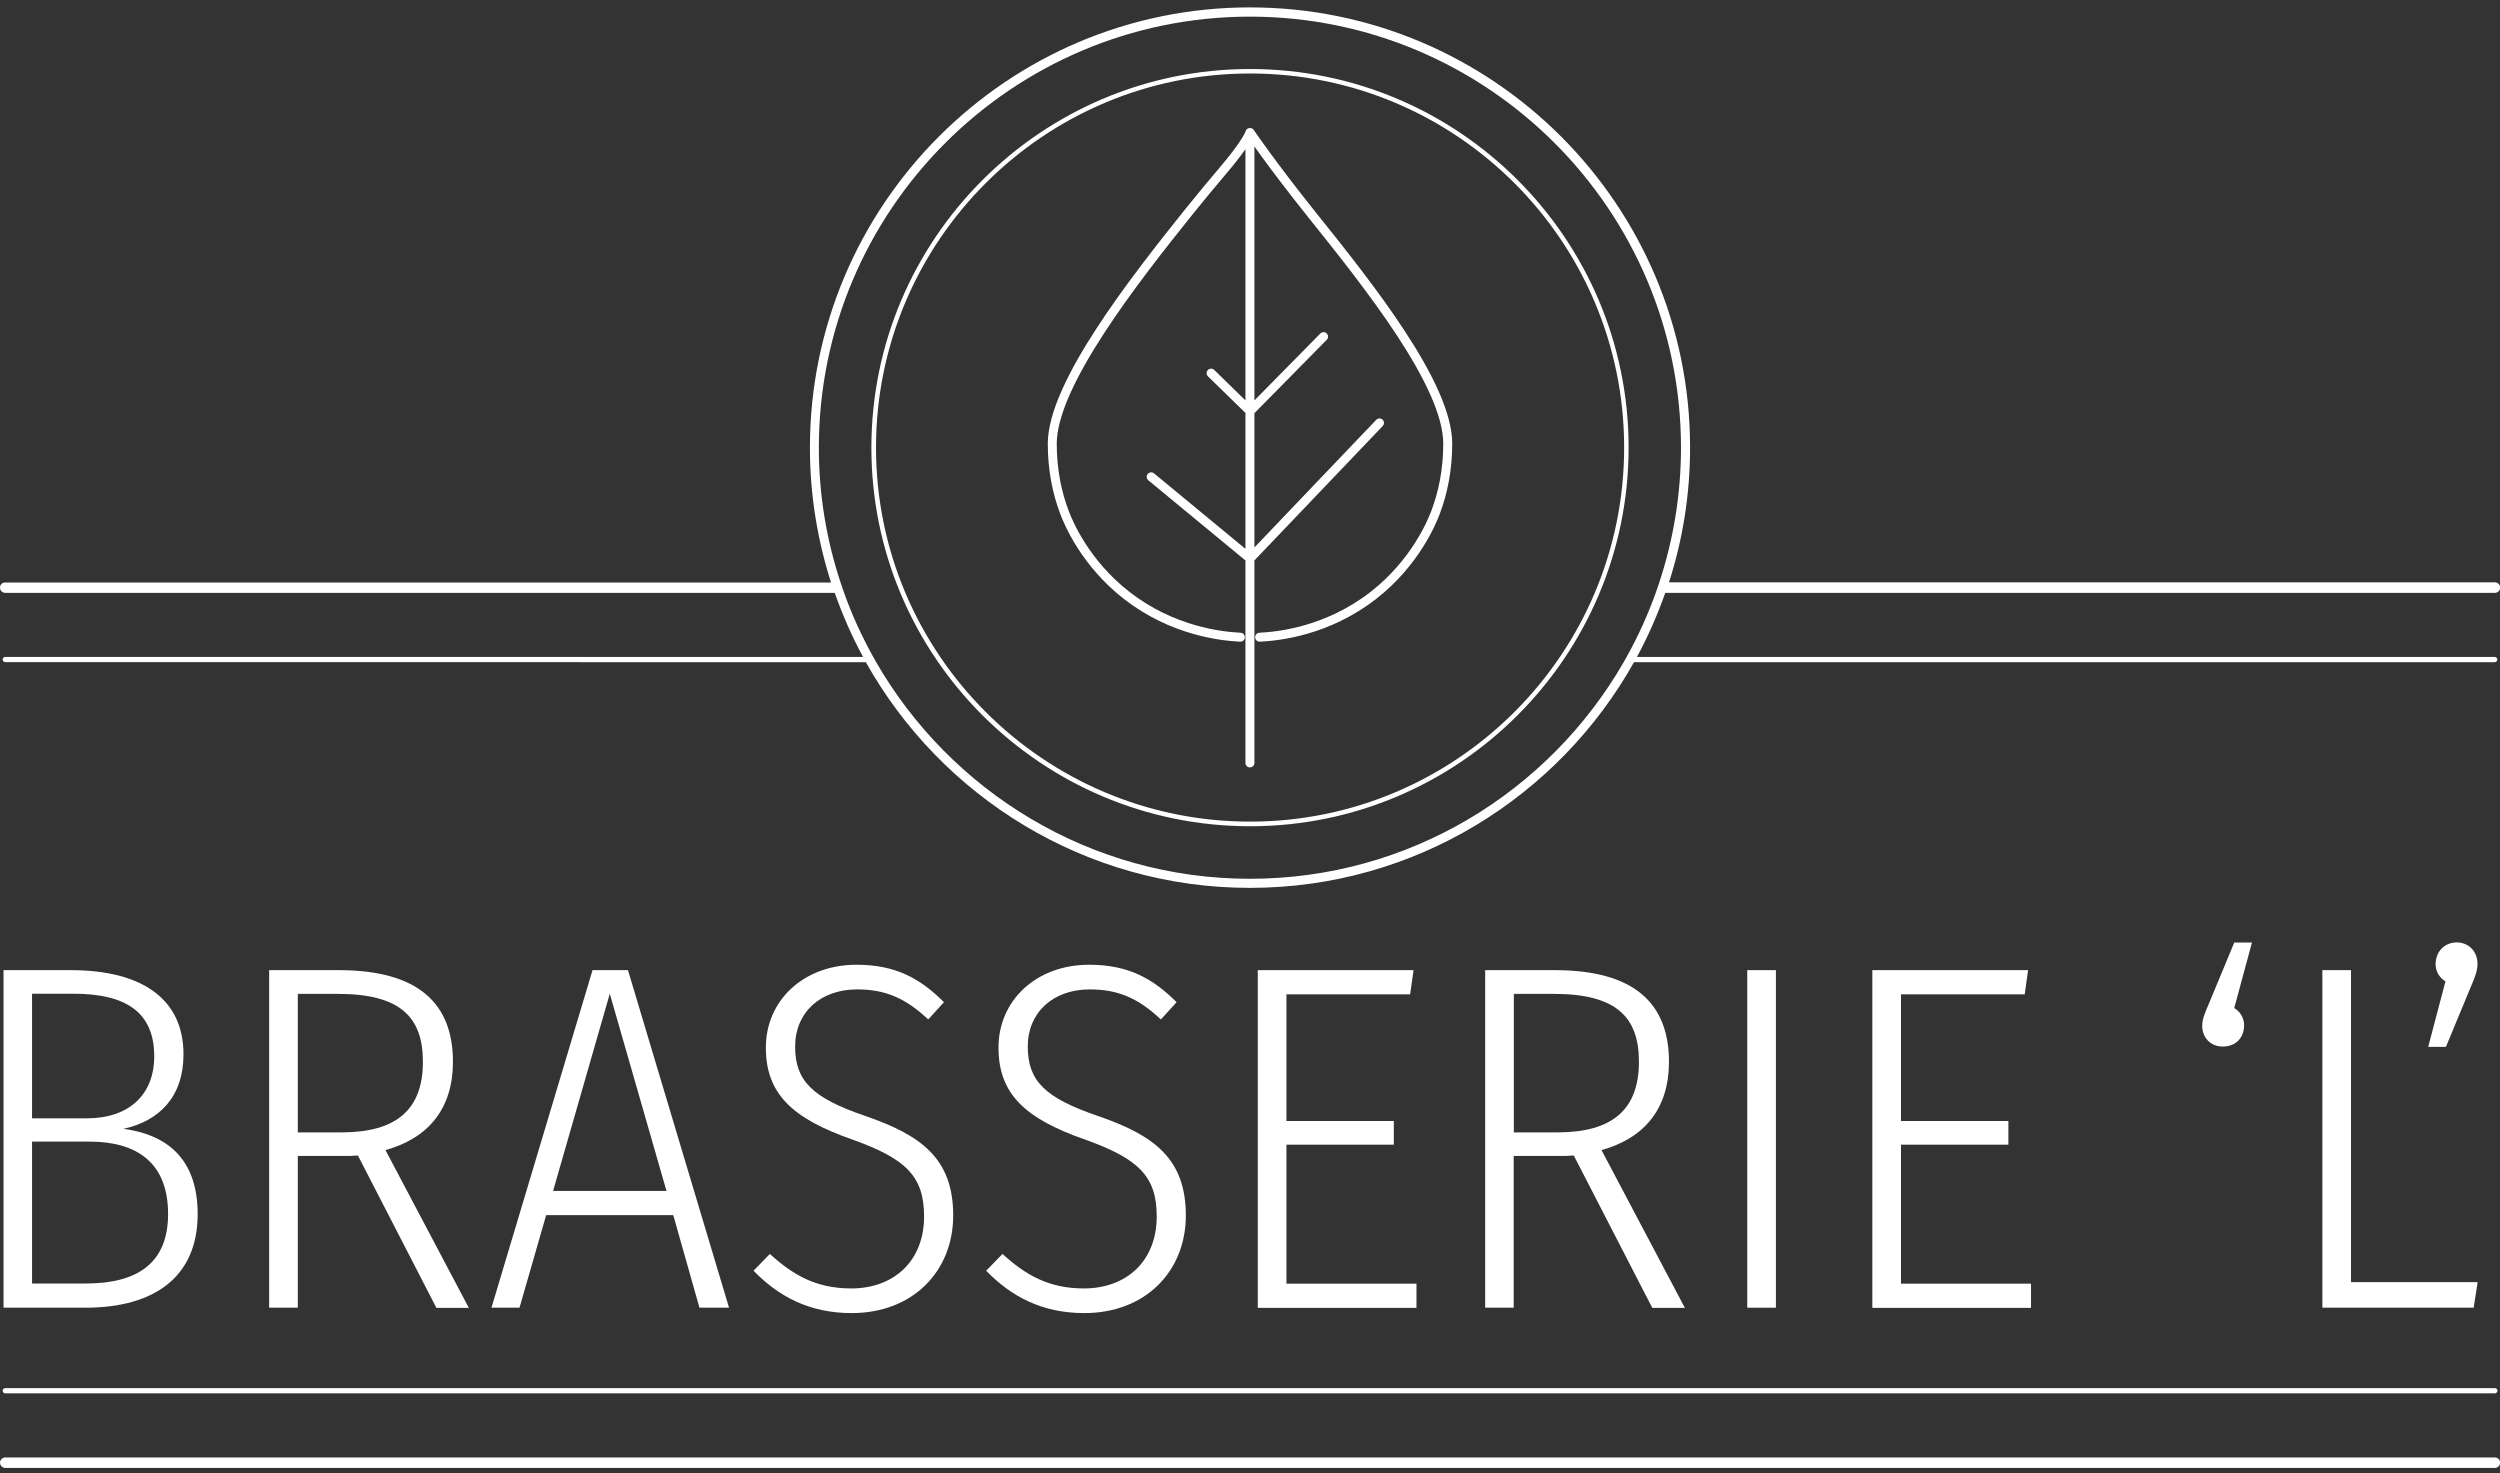 <?xml version="1.0" encoding="utf-8"?>
<!-- Generator: Adobe Illustrator 27.0.1, SVG Export Plug-In . SVG Version: 6.00 Build 0)  -->
<svg version="1.1" xmlns="http://www.w3.org/2000/svg" xmlns:xlink="http://www.w3.org/1999/xlink" x="0px" y="0px"
	 viewBox="0 0 162.27 95.61" style="enable-background:new 0 0 162.27 95.61;" xml:space="preserve">
<rect x="0" y="0" width="162.27" height="95.61" fill="#333333" stroke="none"/>
<style type="text/css">
	.st0{display:none;fill:#9B5640;}
	.st1{fill:#C49A6C;}
	.st2{fill:#FFFFFF;}
	.st3{fill:none;stroke:#FFFFFF;stroke-width:0.582;stroke-linecap:round;stroke-linejoin:round;stroke-miterlimit:10;}
</style>
<g id="Versie_2">
	<rect x="0" y="0.49" class="st0" width="162.27" height="94.45"/>
	<g>
		<path class="st1" d="M160.54,41.14"/>
		<path class="st1" d="M-1.06,41.14"/>
		<g>
			<path class="st2" d="M161.94,38.48c0.19,0,0.34-0.15,0.34-0.34c0-0.19-0.15-0.34-0.34-0.34h-53.61c0.89-2.76,1.37-5.7,1.37-8.75
				c0-15.75-12.81-28.57-28.57-28.57S52.57,13.31,52.57,29.06c0,3.05,0.49,5.99,1.37,8.75H0.34C0.15,37.8,0,37.95,0,38.14
				c0,0.19,0.15,0.34,0.34,0.34h53.84c0.51,1.44,1.12,2.84,1.84,4.16H0.34c-0.09,0-0.17,0.08-0.17,0.17s0.08,0.17,0.17,0.17H56.2
				c4.89,8.73,14.23,14.65,24.93,14.65s20.04-5.92,24.93-14.65h55.87c0.09,0,0.17-0.08,0.17-0.17s-0.08-0.17-0.17-0.17h-55.68
				c0.72-1.33,1.33-2.72,1.84-4.16H161.94z M56.68,42.64c-0.74-1.33-1.38-2.72-1.89-4.16l-0.23-0.67c-0.91-2.75-1.41-5.69-1.41-8.75
				c0-15.43,12.55-27.98,27.98-27.98s27.98,12.55,27.98,27.98c0,3.05-0.5,5.99-1.41,8.75l-0.23,0.67c-0.52,1.45-1.15,2.84-1.89,4.16
				l-0.19,0.34c-4.84,8.4-13.9,14.06-24.26,14.06s-19.42-5.67-24.26-14.06"/>
			<g>
				<path class="st3" d="M80.51,41.36c-1.22-0.06-4.4-0.39-7.39-2.72c-2.7-2.11-3.77-4.71-4.02-5.36c-0.48-1.26-0.8-2.76-0.8-4.48
					c0-3.84,5.32-10.63,8.93-15.13c0.73-0.91,1.43-1.74,2.06-2.49c1.68-1.96,1.84-2.58,1.84-2.58v17.78v3.99v6.09v13.06
					 M78.61,24.22l2.53,2.47l4.77-4.84 M74.72,30.95l6.42,5.3l8.4-8.8 M81.76,41.36c1.22-0.06,4.4-0.39,7.39-2.72
					c2.7-2.11,3.77-4.71,4.02-5.36c0.48-1.26,0.8-2.76,0.8-4.48c0-3.84-5.18-10.33-8.79-14.83c-2.65-3.31-4.04-5.37-4.04-5.37"/>
			</g>
			<path class="st2" d="M81.14,53.63c-13.55,0-24.58-11.02-24.58-24.57S67.59,4.48,81.14,4.48s24.57,11.02,24.57,24.57
				S94.69,53.63,81.14,53.63z M81.14,4.77c-13.39,0-24.28,10.89-24.28,24.28s10.89,24.28,24.28,24.28s24.28-10.89,24.28-24.28
				S94.53,4.77,81.14,4.77z"/>
		</g>
		<path class="st2" d="M161.94,95.28H0.34C0.15,95.28,0,95.12,0,94.94s0.15-0.34,0.34-0.34h161.6c0.19,0,0.34,0.15,0.34,0.34
			S162.12,95.28,161.94,95.28z"/>
		<path class="st2" d="M161.94,90.44H0.34c-0.09,0-0.17-0.08-0.17-0.17c0-0.09,0.08-0.17,0.17-0.17h161.6
			c0.09,0,0.17,0.08,0.17,0.17C162.1,90.36,162.03,90.44,161.94,90.44z"/>
		<path class="st2" d="M12.83,78.8c0,4.09-2.82,6.08-7.29,6.08H0.23V62.97h4.35c4.67,0,7.33,1.89,7.33,5.47
			c0,2.75-1.57,4.32-3.9,4.83C10.66,73.62,12.83,75.06,12.83,78.8z M2.08,64.5v8.09h3.55c2.75,0,4.38-1.54,4.38-4.03
			c0-2.88-1.86-4.06-5.25-4.06H2.08z M10.91,78.8c0-3.29-1.98-4.7-5.09-4.7H2.08v9.21h3.49C8.87,83.31,10.91,82.03,10.91,78.8z"/>
		<path class="st2" d="M28.32,84.88L23.23,75c-0.19,0-0.35,0.03-0.51,0.03h-3.39v9.85h-1.86V62.97h4.51c5.15,0,7.42,2.14,7.42,5.95
			c0,3.04-1.6,4.96-4.38,5.73l5.41,10.24H28.32z M27.45,68.92c0-2.91-1.47-4.41-5.53-4.41h-2.59v8.99h2.88
			C25.66,73.49,27.45,72.08,27.45,68.92z"/>
		<path class="st2" d="M43.7,78.87h-8.25l-1.73,6.01H31.9l6.56-21.91h2.3l6.56,21.91H45.4L43.7,78.87z M43.26,77.3l-3.68-12.8
			L35.9,77.3H43.26z"/>
		<path class="st2" d="M61.27,65.05l-1.02,1.12c-1.47-1.38-2.78-1.95-4.61-1.95c-2.4,0-4.03,1.5-4.03,3.71
			c0,2.21,1.09,3.33,4.57,4.51c3.61,1.25,5.69,2.75,5.69,6.46c0,3.61-2.62,6.33-6.59,6.33c-2.72,0-4.73-1.06-6.37-2.75l1.06-1.09
			c1.47,1.34,2.97,2.24,5.28,2.24c2.78,0,4.73-1.79,4.73-4.67c0-2.59-1.15-3.74-4.64-4.99c-3.97-1.38-5.63-3.01-5.63-5.98
			c0-3.01,2.4-5.37,5.89-5.37C58.13,62.62,59.73,63.51,61.27,65.05z"/>
		<path class="st2" d="M76.37,65.05l-1.02,1.12c-1.47-1.38-2.78-1.95-4.61-1.95c-2.4,0-4.03,1.5-4.03,3.71
			c0,2.21,1.09,3.33,4.57,4.51c3.61,1.25,5.69,2.75,5.69,6.46c0,3.61-2.62,6.33-6.59,6.33c-2.72,0-4.73-1.06-6.37-2.75l1.06-1.09
			c1.47,1.34,2.97,2.24,5.28,2.24c2.78,0,4.73-1.79,4.73-4.67c0-2.59-1.15-3.74-4.64-4.99c-3.97-1.38-5.63-3.01-5.63-5.98
			c0-3.01,2.4-5.37,5.89-5.37C73.23,62.62,74.83,63.51,76.37,65.05z"/>
		<path class="st2" d="M91.53,64.54H83.5v8.22h6.97v1.54H83.5v9.02h8.44v1.57h-10.3V62.97h10.11L91.53,64.54z"/>
		<path class="st2" d="M107.24,84.88L102.15,75c-0.19,0-0.35,0.03-0.51,0.03h-3.39v9.85H96.4V62.97h4.51c5.15,0,7.42,2.14,7.42,5.95
			c0,3.04-1.6,4.96-4.38,5.73l5.41,10.24H107.24z M106.38,68.92c0-2.91-1.47-4.41-5.53-4.41h-2.59v8.99h2.88
			C104.58,73.49,106.38,72.08,106.38,68.92z"/>
		<path class="st2" d="M115.27,84.88h-1.86V62.97h1.86V84.88z"/>
		<path class="st2" d="M131.42,64.54h-8.03v8.22h6.97v1.54h-6.97v9.02h8.44v1.57h-10.3V62.97h10.11L131.42,64.54z"/>
		<path class="st2" d="M142.94,66.58c0-0.38,0.13-0.74,0.45-1.47l1.63-3.93h1.15l-1.15,4.25c0.42,0.26,0.64,0.67,0.64,1.12
			c0,0.77-0.51,1.38-1.38,1.38C143.45,67.93,142.94,67.32,142.94,66.58z"/>
		<path class="st2" d="M152.6,83.22h8.22l-0.26,1.66h-9.82V62.97h1.86V83.22z"/>
		<path class="st2" d="M160.81,62.55c0,0.38-0.1,0.74-0.42,1.47l-1.63,3.93h-1.15l1.12-4.25c-0.42-0.26-0.64-0.67-0.64-1.12
			c0-0.77,0.54-1.41,1.38-1.41C160.3,61.18,160.81,61.82,160.81,62.55z"/>
	</g>
</g>
<g id="Versie_1">
</g>
</svg>
